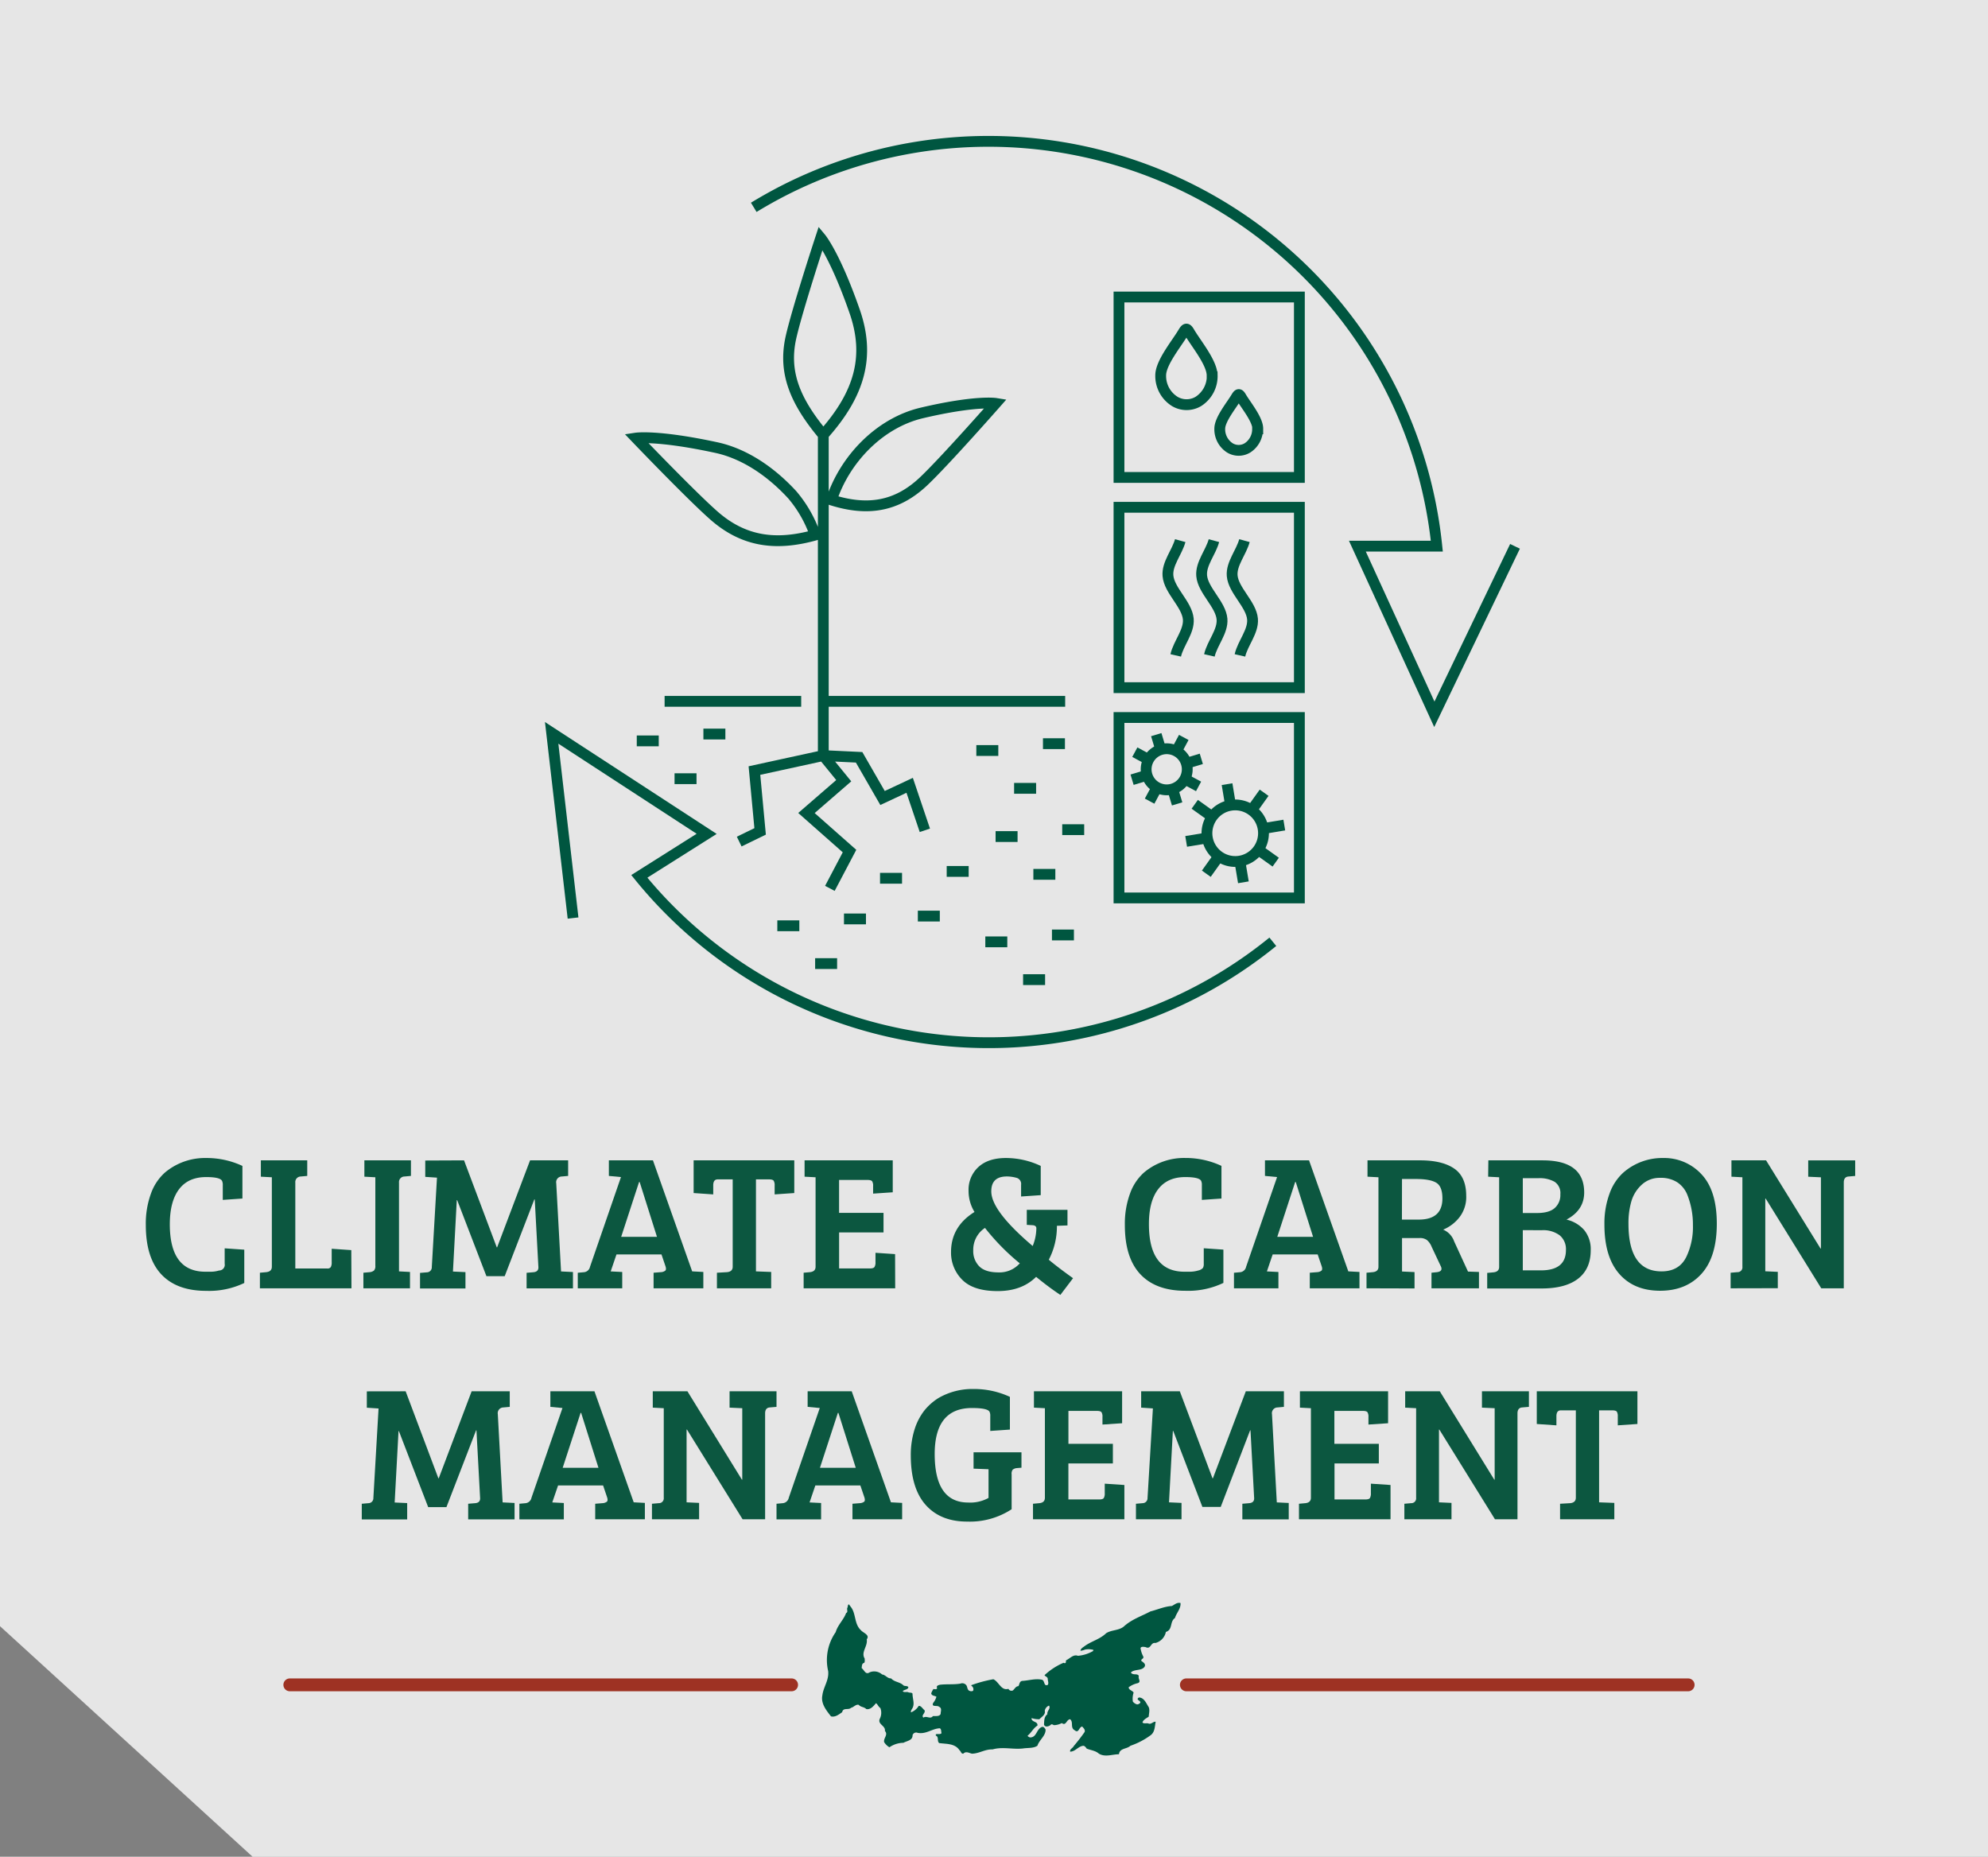 <?xml version="1.0" encoding="UTF-8" standalone="no"?>
<svg
   xmlns:dc="http://purl.org/dc/elements/1.1/"
   xmlns:cc="http://creativecommons.org/ns#"
   xmlns:rdf="http://www.w3.org/1999/02/22-rdf-syntax-ns#"
   xmlns:svg="http://www.w3.org/2000/svg"
   xmlns="http://www.w3.org/2000/svg"
   xmlns:sodipodi="http://sodipodi.sourceforge.net/DTD/sodipodi-0.dtd"
   xmlns:inkscape="http://www.inkscape.org/namespaces/inkscape"
   inkscape:version="1.0 (4035a4fb49, 2020-05-01)"
   height="547.5"
   width="586.28"
   sodipodi:docname="PillarHeader.svg"
   version="1.1"
   viewBox="0 0 586.28 547.5"
   data-name="Layer 1"
   id="Layer_1">
  <rect x="0" y="0" width="586.28" height="547.5" fill="#808080" stroke="none"/>
  <sodipodi:namedview
     inkscape:current-layer="Layer_1"
     inkscape:window-maximized="0"
     inkscape:window-y="120"
     inkscape:window-x="2194"
     inkscape:cy="229.36943"
     inkscape:cx="306"
     inkscape:zoom="0.99873737"
     fit-margin-bottom="0"
     fit-margin-right="0"
     fit-margin-left="0"
     fit-margin-top="0"
     showgrid="false"
     id="namedview1136"
     inkscape:window-height="782"
     inkscape:window-width="1554"
     inkscape:pageshadow="2"
     inkscape:pageopacity="0"
     guidetolerance="10"
     gridtolerance="10"
     objecttolerance="10"
     borderopacity="1"
     bordercolor="#666666"
     pagecolor="#ffffff" />
  <defs
     id="defs995">
    <style
       id="style993">.cls-1{fill:#fff;opacity:0.8;}.cls-2,.cls-4,.cls-5{fill:none;}.cls-2{stroke:#9e3223;stroke-linecap:round;stroke-linejoin:round;stroke-width:3.79px;}.cls-3{fill:#005640;}.cls-3,.cls-4{fill-rule:evenodd;}.cls-4,.cls-5{stroke:#005640;stroke-miterlimit:22.93;stroke-width:3.19px;}.cls-6{fill:#0c5740;}</style>
  </defs>
  <path
     id="path997"
     d="M 586.28,547.5 H 74.48 L 0,479.52 V 0 h 586.28 z"
     class="cls-1" />
  <line
     id="line999"
     y2="496.82"
     x2="233.45"
     y1="496.82"
     x1="85.47"
     class="cls-2" />
  <line
     id="line1001"
     y2="496.82"
     x2="497.85"
     y1="496.82"
     x1="349.87"
     class="cls-2" />
  <path
     id="path1003"
     d="m 251,473.95 c 1.47,2 0.91,4.93 2.88,6.75 0.63,0.79 2.75,1.38 1.73,2.69 0.34,2.11 -1.78,3.77 -0.61,5.68 0,0.34 0.12,0.93 -0.15,1.28 -0.76,0.15 -0.63,1 -0.75,1.53 0.81,0.59 1.15,2.09 2.39,1.24 a 3.49,3.49 0 0 1 3.65,0.64 c 1,0.11 1.59,1.23 2.64,1.15 1.06,1.16 2.6,1 3.67,2.08 0.43,0.31 1.19,0 1.45,0.57 -0.24,0.75 -1.24,0.63 -1.68,1.13 0.39,0.48 1.12,0.09 1.61,0.31 0.49,0.22 1,0 1.28,0.41 0,1.68 0.82,3.13 -0.2,4.58 -0.16,0.28 -0.37,0.64 -0.24,0.94 a 4.58,4.58 0 0 0 2.26,-1.89 c 0.68,-0.12 1.2,0.87 1.71,1.25 0.42,0.84 -1.1,1.49 -0.31,2.2 0.93,-0.67 2,0.59 2.79,-0.45 0.81,-0.08 1.87,0.21 2.28,-0.63 0,-0.76 0.47,-1.7 -0.44,-2.11 -0.52,-0.56 -2.27,0.2 -1.8,-1.08 a 5.43,5.43 0 0 0 1,-1.88 c -0.5,-0.37 -1.36,-0.21 -1.54,-1 a 5,5 0 0 1 0.66,-1.28 c 0.36,0 0.89,0.24 1.1,-0.27 -0.41,-0.67 0.39,-0.9 0.84,-1 2.05,-0.24 4,0 6,-0.33 a 1.51,1.51 0 0 1 1.7,0.41 c 0.38,0.4 0.27,1.18 0.78,1.6 a 1.29,1.29 0 0 0 1.19,0.15 c 0.27,-0.23 0.18,-0.72 0.07,-1 a 2.7,2.7 0 0 0 -0.6,-0.67 38.09,38.09 0 0 1 6.59,-1.78 c 1.64,0.72 2.27,3.47 4.44,2.83 a 1,1 0 0 0 1.28,0.49 c 0.61,-0.47 0.81,-1.22 1.68,-1.29 0.33,-0.56 0.28,-1.38 1.08,-1.54 2,-0.11 4,-0.79 5.93,-0.33 0.81,0.4 0.43,2 1.63,1.51 0.37,-0.55 0,-1.19 0,-1.78 0,-0.59 -0.73,-0.69 -0.95,-1.09 a 19.26,19.26 0 0 1 5.55,-3.63 c 0.21,-0.06 0.3,0.17 0.51,0.08 0.42,-0.15 0.12,-0.61 0.33,-0.85 1.12,-0.52 2.12,-1.83 3.46,-1.31 a 10.77,10.77 0 0 0 4.47,-1.41 c 0,-0.13 0.15,-0.2 0.08,-0.34 a 5.33,5.33 0 0 0 -2.44,-0.09 4.79,4.79 0 0 1 -1.36,0.36 c 0.06,-0.72 0.86,-1.07 1.34,-1.46 2,-1.42 4.39,-1.94 6.23,-3.72 1.55,-1 3.65,-0.76 5.15,-1.93 2.34,-2.16 5.23,-3.07 7.91,-4.5 2.11,-0.53 4.07,-1.45 6.33,-1.6 0.81,-0.39 1.45,-1.12 2.54,-0.88 0.16,1.65 -1.2,2.92 -1.64,4.43 -1.6,1.08 -0.58,3.44 -2.67,4.1 a 4.25,4.25 0 0 1 -3.09,3.26 c -1.47,-0.26 -1.27,2 -2.87,1.22 -0.47,-0.08 -1.28,-0.26 -1.52,0.27 a 7.5,7.5 0 0 0 0.79,2.45 c 0.31,0.74 -0.61,0.68 -0.58,1.28 0.52,0.5 1.43,0.87 1,1.76 -0.86,1.29 -2.86,0.65 -4,1.66 -0.06,0.22 0.2,0.38 0.35,0.42 0.59,0.36 1.58,-0.08 1.95,0.66 -0.35,0.81 0.81,1.68 -0.31,2.12 a 7,7 0 0 0 -2.7,1.22 c 0.06,0.89 1.18,0.94 1.46,1.59 a 5.68,5.68 0 0 0 -0.22,2.63 2.31,2.31 0 0 0 1.28,0.83 1.25,1.25 0 0 0 0.93,-0.52 c 0.05,-0.74 -1.47,-0.78 -0.44,-1.52 1.56,0 2.2,1.78 2.91,2.85 0.37,0.86 0.05,1.86 0,2.8 -0.66,0.47 -1.58,0.86 -1.85,1.71 0.45,0.49 1.23,0.09 1.79,0.32 0.8,0.33 1.3,-0.61 2.11,-0.53 -0.3,1.46 -0.2,3.16 -1.65,4.09 a 21.77,21.77 0 0 1 -5.81,3 c -1,1 -3.19,0.65 -3.36,2.5 -2,0 -4.06,0.94 -5.93,-0.18 -1,-0.9 -2.39,-1 -3.58,-1.48 -0.3,-0.38 -0.52,-0.78 -1,-0.84 -1.48,0.12 -2.35,1.7 -3.88,1.74 -0.2,-0.76 0.75,-1 1.09,-1.71 a 51.35,51.35 0 0 0 3.17,-4.1 c 0.24,-0.75 -0.4,-1.18 -0.7,-1.6 -1,0.09 -1,2.09 -2.19,1.12 -1.47,-0.76 -0.31,-2.43 -1.4,-3.28 -1.1,0.09 -1.18,2.09 -2.44,1.13 a 5.27,5.27 0 0 1 -2.28,0.62 c -0.3,-0.06 -0.6,-0.42 -0.94,-0.16 a 1.75,1.75 0 0 1 -1.52,0.53 c -0.21,-0.11 -0.51,-0.31 -0.51,-0.59 0.07,-1.1 0,-2.25 1,-3 -0.2,-1 1.06,-1.62 0.48,-2.55 a 2,2 0 0 0 -1.26,1.54 c 0.29,1.14 -0.93,1.77 -1.58,2.48 a 6.44,6.44 0 0 1 -2.2,-0.31 c -0.32,0.13 0,0.34 0,0.51 0.54,0.71 1.73,0.55 1.63,1.67 -1.24,0.76 -1.81,2.12 -2.93,3 a 1.11,1.11 0 0 0 0.86,0.5 c 1.82,-0.1 1.73,-2.24 3.18,-3 0.63,-0.35 1,0.18 1.28,0.66 0.09,1.84 -1.87,3.07 -2.4,4.78 -1.18,0.81 -2.81,0.58 -4.23,0.81 -3.09,0.35 -6,-0.58 -9,0.28 -2.24,-0.08 -3.9,1.21 -6.08,1.26 -0.88,-0.2 -1.77,-0.83 -2.55,0 -0.67,0.05 -0.66,-0.69 -1.11,-1 -1.38,-2.09 -3.88,-1.82 -6,-2.13 -0.73,-0.57 0,-1.83 -1,-2.2 v -0.37 c 0.51,-0.24 1.3,0.13 1.69,-0.36 -0.17,-0.49 0,-1.19 -0.52,-1.43 -2.31,0.11 -4,1.82 -6.51,1.35 a 1.11,1.11 0 0 0 -1.52,0.69 c 0.06,1.57 -1.72,1.68 -2.69,2.24 a 7.45,7.45 0 0 0 -4.13,1.32 4.46,4.46 0 0 1 -1.55,-1.51 c -0.29,-1.14 1.27,-2.17 0.22,-3.3 0.25,-1.62 -2.27,-1.91 -1.49,-3.63 a 3.87,3.87 0 0 0 0.14,-3.14 c -0.62,-0.39 -0.78,-1.13 -1.29,-1.42 -0.69,0.83 -1.63,2 -2.86,1.73 -0.65,-0.68 -1.6,-0.51 -2.22,-1.25 -0.87,-0.22 -1.48,0.72 -2.28,0.88 -0.73,0.77 -2.33,-0.19 -2.61,1.3 -1,0.67 -2,1.53 -3.29,1.23 -1.38,-1.77 -3.06,-3.78 -2.54,-6.25 0.31,-2.48 2,-4.41 1.7,-7.13 a 14.34,14.34 0 0 1 2.23,-11.47 c 0.57,-2.07 2.35,-3.63 3.07,-5.64 0.61,-0.21 0.22,-0.85 0.32,-1.44 0.25,-0.34 0.09,-1 0.5,-1.11 z"
     class="cls-3" />
  <path
     id="path1005"
     d="m 222.29,61.14 q 3.61,-2.2 7.37,-4.19 A 132.91,132.91 0 0 1 423.73,161.04 H 400.3 L 423,210.63 446.79,161.1 M 375.37,277.71 A 132.79,132.79 0 0 1 188.54,258.42 L 208.4,245.88 162.69,216.1 169,270.71"
     class="cls-4" />
  <path
     id="path1007"
     d="m 242.82,222.81 10.54,0.5 6.91,12 8,-3.74 4.48,13.27 m -54.75,3.32 6.17,-3 -1.68,-17.94 20.29,-4.42 6.05,7.41 -11,9.53 12.7,11.22 -5.79,11 M 242.8,222.78 V 126.9 m 71.33,79.91 h -70.52 m -7.33,0 H 196 m 46.79,-78.58 c 10.82,-12.1 13.86,-23.21 9.25,-36.44 -5.77,-16.56 -10,-21.62 -10,-21.62 0,0 -7,21.29 -8.81,29.46 -2.25,10.27 1.29,18.69 9.55,28.6 z m -2.39,29.53 a 36.73,36.73 0 0 0 -6.76,-11.86 c -6.34,-6.9 -14.11,-12.13 -22.38,-13.92 -17.36,-3.75 -23.66,-2.8 -23.66,-2.8 0,0 16.44,17.17 23.13,23 8.75,7.6 18.22,8.8 29.67,5.6 z m 4.81,-10.34 c 10.47,3.31 19.14,2.09 27.15,-5.47 6.16,-5.81 21.29,-23 21.29,-23 0,0 -5.8,-0.95 -21.78,2.81 -12.48,2.93 -22.74,13.66 -26.66,25.66 z M 330,211.58 h 53.2 v 53.2 H 330 Z m 0,-62 h 53.2 v 53.2 H 330 Z m 0,-62 h 53.2 v 53.2 H 330 Z m 27.49,23.12 a 8.87,8.87 0 0 1 -4.06,7.66 6.81,6.81 0 0 1 -7,0 8.84,8.84 0 0 1 -4.13,-7.69 c 0,-3.69 4.7,-9.35 6.62,-12.59 0.83,-1.39 1.12,-1.37 1.91,0 1.91,3.24 6.63,8.92 6.63,12.61 z m 13.38,15.72 a 6.54,6.54 0 0 1 -3,5.66 5,5 0 0 1 -5.15,0 6.51,6.51 0 0 1 -3,-5.68 c 0,-2.73 3.48,-6.91 4.89,-9.3 0.62,-1 0.83,-1 1.42,0 1.41,2.39 4.9,6.59 4.9,9.32 z"
     class="cls-4" />
  <path
     id="path1009"
     d="m 371.06,250.55 a 8.34,8.34 0 1 1 -1.93,-11.64 8.34,8.34 0 0 1 1.93,11.64 z"
     class="cls-4" />
  <line
     id="line1011"
     y2="250.88"
     x2="371.53"
     y1="254.23"
     x1="376.22"
     class="cls-5" />
  <line
     id="line1013"
     y2="254.5"
     x2="365.74"
     y1="260.17"
     x1="366.69"
     class="cls-5" />
  <line
     id="line1015"
     y2="252.96"
     x2="359.09"
     y1="257.64"
     x1="355.75"
     class="cls-5" />
  <line
     id="line1017"
     y2="247.17"
     x2="355.48"
     y1="248.11"
     x1="349.81"
     class="cls-5" />
  <line
     id="line1019"
     y2="240.51"
     x2="357.02"
     y1="237.17"
     x1="352.34"
     class="cls-5" />
  <line
     id="line1021"
     y2="236.9"
     x2="362.81"
     y1="231.23"
     x1="361.87"
     class="cls-5" />
  <line
     id="line1023"
     y2="238.44"
     x2="369.46"
     y1="233.76"
     x1="372.8"
     class="cls-5" />
  <line
     id="line1025"
     y2="244.23"
     x2="373.07"
     y1="243.29"
     x1="378.75"
     class="cls-5" />
  <path
     id="path1027"
     d="m 345.82,232.65 a 6.06,6.06 0 1 1 4.05,-7.56 6.06,6.06 0 0 1 -4.05,7.56 z"
     class="cls-4" />
  <line
     id="line1029"
     y2="233.05"
     x2="345.94"
     y1="237.05"
     x1="347.15"
     class="cls-5" />
  <line
     id="line1031"
     y2="232.56"
     x2="341"
     y1="236.24"
     x1="339.03"
     class="cls-5" />
  <line
     id="line1033"
     y2="228.71"
     x2="337.86"
     y1="229.92"
     x1="333.86"
     class="cls-5" />
  <line
     id="line1035"
     y2="223.78"
     x2="338.35"
     y1="221.8"
     x1="334.67"
     class="cls-5" />
  <line
     id="line1037"
     y2="220.64"
     x2="342.2"
     y1="216.63"
     x1="340.99"
     class="cls-5" />
  <line
     id="line1039"
     y2="221.13"
     x2="347.13"
     y1="217.45"
     x1="349.11"
     class="cls-5" />
  <line
     id="line1041"
     y2="224.97"
     x2="350.28"
     y1="223.76"
     x1="354.28"
     class="cls-5" />
  <line
     id="line1043"
     y2="229.91"
     x2="349.78"
     y1="231.89"
     x1="353.47"
     class="cls-5" />
  <line
     id="line1045"
     y2="221.31"
     x2="294.41"
     y1="221.31"
     x1="287.93"
     class="cls-5" />
  <line
     id="line1047"
     y2="219.29"
     x2="314.06"
     y1="219.29"
     x1="307.58"
     class="cls-5" />
  <line
     id="line1049"
     y2="232.46"
     x2="305.56"
     y1="232.46"
     x1="299.07"
     class="cls-5" />
  <line
     id="line1051"
     y2="246.68"
     x2="300.09"
     y1="246.68"
     x1="293.61"
     class="cls-5" />
  <line
     id="line1053"
     y2="244.65"
     x2="319.74"
     y1="244.65"
     x1="313.26"
     class="cls-5" />
  <line
     id="line1055"
     y2="257.82"
     x2="311.23"
     y1="257.82"
     x1="304.75"
     class="cls-5" />
  <line
     id="line1057"
     y2="277.73"
     x2="297.06"
     y1="277.73"
     x1="290.58"
     class="cls-5" />
  <line
     id="line1059"
     y2="275.7"
     x2="316.71"
     y1="275.7"
     x1="310.23"
     class="cls-5" />
  <line
     id="line1061"
     y2="288.87"
     x2="308.21"
     y1="288.87"
     x1="301.72"
     class="cls-5" />
  <line
     id="line1063"
     y2="272.99"
     x2="235.73"
     y1="272.99"
     x1="229.24"
     class="cls-5" />
  <line
     id="line1065"
     y2="270.97"
     x2="255.38"
     y1="270.97"
     x1="248.9"
     class="cls-5" />
  <line
     id="line1067"
     y2="284.14"
     x2="246.87"
     y1="284.14"
     x1="240.39"
     class="cls-5" />
  <line
     id="line1069"
     y2="258.98"
     x2="266.02"
     y1="258.98"
     x1="259.53"
     class="cls-5" />
  <line
     id="line1071"
     y2="256.96"
     x2="285.67"
     y1="256.96"
     x1="279.19"
     class="cls-5" />
  <line
     id="line1073"
     y2="270.13"
     x2="277.16"
     y1="270.13"
     x1="270.68"
     class="cls-5" />
  <line
     id="line1075"
     y2="218.47"
     x2="194.27"
     y1="218.47"
     x1="187.79"
     class="cls-5" />
  <line
     id="line1077"
     y2="216.45"
     x2="213.92"
     y1="216.45"
     x1="207.44"
     class="cls-5" />
  <line
     id="line1079"
     y2="229.62"
     x2="205.41"
     y1="229.62"
     x1="198.93"
     class="cls-5" />
  <path
     id="path1081"
     d="m 367,159.42 c -0.94,3.46 -3.9,6.8 -3.62,10.33 0.36,4.36 5.62,8.43 6,12.79 0.3,3.66 -2.89,7.12 -3.71,10.72"
     class="cls-4" />
  <path
     id="path1083"
     d="m 358,159.42 c -0.94,3.46 -3.91,6.8 -3.62,10.33 0.36,4.36 5.62,8.43 6,12.79 0.3,3.66 -2.9,7.12 -3.72,10.72"
     class="cls-4" />
  <path
     id="path1085"
     d="m 348.06,159.42 c -0.95,3.46 -3.91,6.8 -3.62,10.33 0.35,4.36 5.61,8.43 6,12.79 0.3,3.66 -2.89,7.12 -3.71,10.72"
     class="cls-4" />
  <path
     id="path1087"
     d="m 65.46,348.17 q -0.63,-1.08 -4.65,-1.08 -5.28,0 -8,3.58 -2.72,3.58 -2.73,10.33 0,14 10.5,14 h 1.5 a 8.69,8.69 0 0 0 2.53,-0.36 1.68,1.68 0 0 0 1.65,-2 v -4.54 l 5.78,0.4 v 9.82 a 24,24 0 0 1 -11.23,2.32 q -8.69,0 -13.25,-4.88 Q 43,370.88 43,361.22 a 25.82,25.82 0 0 1 1.53,-9.3 15,15 0 0 1 4.14,-6.19 18.38,18.38 0 0 1 12.15,-4.26 25,25 0 0 1 10.67,2.33 v 9.62 l -5.79,0.4 v -4.4 a 2.64,2.64 0 0 0 -0.24,-1.25 z"
     class="cls-6" />
  <path
     id="path1089"
     d="m 103.65,379.89 h -27 v -4.59 l 1.87,-0.17 q 1.65,-0.18 1.65,-1.59 v -26.39 l -3.24,-0.17 v -4.82 h 13.68 v 4.59 l -1.87,0.17 a 1.64,1.64 0 0 0 -1.65,1.82 v 25.31 h 9.42 a 1.12,1.12 0 0 0 1.05,-0.43 2.79,2.79 0 0 0 0.26,-1.39 v -4 l 5.78,0.4 z"
     class="cls-6" />
  <path
     id="path1091"
     d="m 110.69,373.25 v -26.1 l -3.23,-0.17 v -4.82 h 13.73 v 4.59 l -1.87,0.17 a 1.64,1.64 0 0 0 -1.65,1.82 v 26.16 l 3.24,0.17 v 4.82 h -13.74 v -4.59 l 1.88,-0.17 a 2.3,2.3 0 0 0 1.24,-0.48 1.87,1.87 0 0 0 0.4,-1.4 z"
     class="cls-6" />
  <path
     id="path1093"
     d="m 136.85,342.16 9.65,25.65 h 0.11 l 9.71,-25.65 h 11.23 v 4.59 l -1.87,0.17 a 1.69,1.69 0 0 0 -1.64,2 l 1.42,26 3.51,0.17 v 4.82 H 155.3 v -4.59 l 2,-0.17 c 1,-0.08 1.51,-0.57 1.48,-1.48 l -1.08,-20 h -0.12 l -8.74,22.64 h -5.39 l -8.62,-22.41 h -0.12 l -1.13,21.05 3.69,0.17 v 4.82 h -13.4 v -4.59 l 2.05,-0.17 a 1.47,1.47 0 0 0 1.42,-1.54 l 1.53,-26.38 -3.46,-0.23 v -4.82 z"
     class="cls-6" />
  <path
     id="path1095"
     d="m 174,373.54 9.13,-26.45 -3.57,-0.34 v -4.59 h 13 l 11.57,32.74 h 0.06 l 3.23,0.17 v 4.82 h -14.67 v -4.59 l 2.16,-0.17 a 2.23,2.23 0 0 0 1.3,-0.46 c 0.23,-0.22 0.25,-0.64 0.06,-1.25 l -1.19,-3.51 H 181.8 l -1.7,5 3.4,0.17 v 4.82 h -13.11 v -4.59 l 1.88,-0.17 a 2,2 0 0 0 1.73,-1.6 z m 14.47,-25 -5.28,16.18 h 10.56 l -5.11,-16.18 z"
     class="cls-6" />
  <path
     id="path1097"
     d="m 216.08,373.54 v -25.77 h -4.43 c -0.87,0 -1.31,0.59 -1.31,1.76 v 2.67 l -5.78,-0.4 v -9.64 h 29.68 v 9.64 l -5.79,0.4 v -2.67 a 2.43,2.43 0 0 0 -0.29,-1.36 c -0.18,-0.26 -0.64,-0.4 -1.36,-0.4 h -3.86 v 27.13 l 4.49,0.17 v 4.82 h -16 v -4.59 l 3,-0.17 q 1.65,-0.18 1.65,-1.59 z"
     class="cls-6" />
  <path
     id="path1099"
     d="m 264,379.89 h -27 v -4.59 l 1.87,-0.17 q 1.65,-0.18 1.65,-1.59 v -26.39 l -3.24,-0.17 v -4.82 h 26 v 9.42 l -5.79,0.39 v -2.27 a 2.44,2.44 0 0 0 -0.28,-1.36 c -0.19,-0.26 -0.64,-0.4 -1.36,-0.4 h -8.4 v 9.71 h 13.11 v 5.77 h -13.1 v 10.61 h 9.14 c 0.68,0 1.11,-0.14 1.3,-0.43 a 2.55,2.55 0 0 0 0.29,-1.39 v -2.79 l 5.78,0.39 z"
     class="cls-6" />
  <path
     id="path1101"
     d="m 304.55,367.42 a 14.18,14.18 0 0 0 1.08,-5.22 c 0,-0.53 -0.34,-0.83 -1,-0.91 l -1.82,-0.11 v -4.43 h 12 v 4.6 l -3.12,0.11 a 21.17,21.17 0 0 1 -2.39,10 q 2.55,2.16 7.15,5.45 l -3.74,4.93 q -3.41,-2.26 -7.15,-5.33 -4.2,4.2 -11.35,4.2 -7.15,0 -10.45,-3.35 a 11.23,11.23 0 0 1 -3.29,-8.17 q 0,-7.5 6.92,-11.81 a 11.82,11.82 0 0 1 -1.75,-6.24 9.05,9.05 0 0 1 2.89,-7 q 2.89,-2.67 8.14,-2.67 a 24.06,24.06 0 0 1 10.25,2.33 v 8.62 l -5.79,0.4 v -3.46 a 1.85,1.85 0 0 0 -1.19,-2 10.67,10.67 0 0 0 -3,-0.45 c -3.07,0 -4.6,1.45 -4.6,4.37 q -0.05,5.74 12.21,16.14 z m -3.8,5.11 a 66.19,66.19 0 0 1 -10.27,-10.45 7.71,7.71 0 0 0 -3.46,6.64 6.35,6.35 0 0 0 1.78,4.7 c 1.19,1.19 3.09,1.78 5.68,1.78 a 8,8 0 0 0 6.27,-2.68 z"
     class="cls-6" />
  <path
     id="path1103"
     d="m 354.21,348.17 c -0.42,-0.72 -2,-1.08 -4.66,-1.08 q -5.26,0 -8,3.58 -2.74,3.58 -2.72,10.33 0,14 10.5,14 h 1.5 a 8.74,8.74 0 0 0 2.53,-0.36 2.61,2.61 0 0 0 1.41,-0.77 2.52,2.52 0 0 0 0.23,-1.25 v -4.54 l 5.79,0.4 v 9.82 a 24.06,24.06 0 0 1 -11.24,2.32 q -8.67,0 -13.25,-4.88 -4.58,-4.88 -4.57,-14.53 a 25.82,25.82 0 0 1 1.54,-9.3 15,15 0 0 1 4.14,-6.19 18.34,18.34 0 0 1 12.14,-4.26 25,25 0 0 1 10.67,2.33 v 9.63 l -5.78,0.4 v -4.4 a 2.64,2.64 0 0 0 -0.23,-1.25 z"
     class="cls-6" />
  <path
     id="path1105"
     d="m 367.49,373.54 9.13,-26.45 -3.57,-0.34 v -4.59 h 13 l 11.58,32.74 h 0.06 l 3.23,0.17 v 4.82 h -14.65 v -4.59 l 2.16,-0.17 a 2.23,2.23 0 0 0 1.3,-0.46 c 0.23,-0.22 0.25,-0.64 0.06,-1.25 l -1.19,-3.51 h -13.28 l -1.7,5 3.4,0.17 v 4.82 h -13.11 v -4.59 l 1.87,-0.17 a 2,2 0 0 0 1.71,-1.6 z m 14.47,-25 -5.28,16.18 h 10.56 l -5.11,-16.18 z"
     class="cls-6" />
  <path
     id="path1107"
     d="m 403,379.89 v -4.59 l 1.87,-0.17 q 1.65,-0.18 1.65,-1.59 v -26.39 l -3.23,-0.17 v -4.82 h 15.49 q 6.58,0 10.1,2.44 3.52,2.44 3.52,8 a 9.74,9.74 0 0 1 -2,6.35 11.87,11.87 0 0 1 -4.79,3.64 5.84,5.84 0 0 1 3.23,3.46 l 4.09,8.91 3.23,0.11 v 4.82 h -14 v -4.59 l 1.64,-0.17 c 0.87,-0.12 1.31,-0.46 1.31,-1 a 1.86,1.86 0 0 0 -0.23,-0.8 l -2.67,-5.67 a 5.09,5.09 0 0 0 -1.39,-2 3.47,3.47 0 0 0 -2.18,-0.59 h -5.17 v 9.87 l 3.69,0.17 v 4.82 z m 10.44,-20.26 h 4.94 q 7,0 7,-6.24 0,-3.57 -1.84,-4.65 -1.84,-1.08 -5.93,-1.08 h -4.15 z"
     class="cls-6" />
  <path
     id="path1109"
     d="m 438.93,342.16 h 16 q 12.25,0 12.26,9.47 0,5.22 -5.22,8 a 9.8,9.8 0 0 1 5.25,3.12 8.91,8.91 0 0 1 1.9,5.9 q 0,5.51 -3.72,8.4 -3.72,2.89 -10.81,2.89 h -16 v -4.59 l 1.87,-0.17 q 1.65,-0.18 1.65,-1.59 v -26.44 l -3.24,-0.17 z m 10.16,5.26 v 10.27 h 4.2 q 3.53,0 5.19,-1.45 a 5.07,5.07 0 0 0 1.68,-4.06 4,4 0 0 0 -1.68,-3.69 8.92,8.92 0 0 0 -4.79,-1.07 z m 0,15.32 v 11.86 h 5.34 q 7.38,0 7.38,-6 a 5.29,5.29 0 0 0 -1.85,-4.34 8.13,8.13 0 0 0 -5.25,-1.5 z"
     class="cls-6" />
  <path
     id="path1111"
     d="m 490.49,341.47 a 14.93,14.93 0 0 1 11.27,4.77 q 4.53,4.77 4.54,14.56 0.01,9.79 -4.51,14.81 -4.51,5 -12.21,5 -7.7,0 -12.06,-5 -4.37,-5 -4.36,-14.53 a 25.28,25.28 0 0 1 1.53,-9.17 15.1,15.1 0 0 1 4,-6.1 17.44,17.44 0 0 1 11.8,-4.34 z m -10.24,19.36 q 0,14.07 9.76,14.07 5.22,0 7.32,-4.31 a 20.38,20.38 0 0 0 1.93,-9.31 23.75,23.75 0 0 0 -1.7,-9.08 8,8 0 0 0 -2.92,-3.57 8.93,8.93 0 0 0 -5.08,-1.31 7.72,7.72 0 0 0 -5.37,2 10.66,10.66 0 0 0 -3.09,4.94 23.07,23.07 0 0 0 -0.85,6.57 z"
     class="cls-6" />
  <path
     id="path1113"
     d="m 510.38,379.89 v -4.59 l 2,-0.17 a 1.42,1.42 0 0 0 1.47,-1.59 v -26.39 l -3.23,-0.17 v -4.82 h 10.21 l 16.06,26 h 0.12 v -21 l -3.75,-0.17 v -4.82 h 13.85 v 4.59 l -2,0.17 c -0.9,0.08 -1.36,0.67 -1.36,1.76 v 31.21 h -6.64 l -16.4,-26.48 h -0.11 v 21.45 l 3.69,0.17 v 4.82 z"
     class="cls-6" />
  <path
     id="path1115"
     d="m 119.63,410.26 9.65,25.65 h 0.11 l 9.7,-25.65 h 11.24 v 4.59 l -1.87,0.17 a 1.69,1.69 0 0 0 -1.65,2 l 1.42,26 3.52,0.17 v 4.83 h -13.68 v -4.6 l 2.05,-0.17 c 1,-0.08 1.51,-0.57 1.47,-1.48 l -1.08,-20 h -0.11 l -8.74,22.64 h -5.39 L 117.64,422 h -0.11 l -1.14,21.05 3.69,0.17 v 4.83 h -13.39 v -4.63 l 2,-0.17 a 1.46,1.46 0 0 0 1.42,-1.53 l 1.53,-26.39 -3.46,-0.23 v -4.82 z"
     class="cls-6" />
  <path
     id="path1117"
     d="m 156.74,441.64 9.14,-26.45 -3.57,-0.34 v -4.59 h 13 L 186.89,443 h 0.06 l 3.23,0.17 V 448 h -14.65 v -4.58 l 2.16,-0.17 a 2.34,2.34 0 0 0 1.3,-0.45 c 0.23,-0.23 0.25,-0.65 0.06,-1.25 l -1.19,-3.52 h -13.28 l -1.71,5 3.41,0.17 v 4.83 h -13.11 v -4.61 l 1.87,-0.17 a 2,2 0 0 0 1.7,-1.61 z m 14.48,-25 -5.28,16.18 h 10.55 l -5.1,-16.18 z"
     class="cls-6" />
  <path
     id="path1119"
     d="m 192.27,448 v -4.58 l 2,-0.17 a 1.43,1.43 0 0 0 1.48,-1.59 v -26.41 l -3.24,-0.17 v -4.82 h 10.22 l 16.06,26.05 h 0.11 v -21.06 l -3.74,-0.17 v -4.82 H 229 v 4.59 l -2,0.17 c -0.91,0.08 -1.36,0.67 -1.36,1.76 V 448 H 219 l -16.4,-26.45 h -0.12 V 443 l 3.69,0.17 V 448 Z"
     class="cls-6" />
  <path
     id="path1121"
     d="m 232.62,441.64 9.14,-26.45 -3.58,-0.34 v -4.59 h 13 L 262.75,443 h 0.06 l 3.24,0.17 V 448 H 251.4 v -4.58 l 2.16,-0.17 a 2.38,2.38 0 0 0 1.31,-0.45 c 0.22,-0.23 0.24,-0.65 0.05,-1.25 l -1.19,-3.52 h -13.28 l -1.7,5 3.4,0.17 v 4.83 H 229 v -4.61 l 1.88,-0.17 a 2,2 0 0 0 1.74,-1.61 z m 14.47,-25 -5.28,16.18 h 10.56 l -5.11,-16.18 z"
     class="cls-6" />
  <path
     id="path1123"
     d="m 298.34,434.77 v 10.27 a 22.53,22.53 0 0 1 -13.11,3.64 q -7.85,0 -12.23,-4.91 -4.38,-4.91 -4.4,-14.56 a 24.94,24.94 0 0 1 1.1,-7.66 17.58,17.58 0 0 1 2.9,-5.62 16.67,16.67 0 0 1 4.17,-3.69 19.94,19.94 0 0 1 10.3,-2.66 25.19,25.19 0 0 1 10.76,2.32 v 9.65 l -5.79,0.4 v -4.43 a 2.64,2.64 0 0 0 -0.23,-1.25 q -0.63,-1.08 -5.16,-1.08 -11,0 -11,13.57 0,14.3 9.88,14.3 a 11.12,11.12 0 0 0 6,-1.36 v -8.46 h -0.06 l -4.36,-0.17 v -4.82 h 14.13 v 4.54 l -1.31,0.11 a 2.29,2.29 0 0 0 -1.28,0.48 2,2 0 0 0 -0.31,1.39 z"
     class="cls-6" />
  <path
     id="path1125"
     d="m 331.59,448 h -26.95 v -4.58 l 1.87,-0.17 c 1.09,-0.11 1.64,-0.64 1.64,-1.59 v -26.41 l -3.23,-0.17 v -4.82 h 26 v 9.42 l -5.79,0.39 v -2.27 a 2.44,2.44 0 0 0 -0.28,-1.36 c -0.19,-0.26 -0.65,-0.4 -1.36,-0.4 h -8.4 v 9.71 h 13.11 v 5.79 h -13.12 v 10.61 h 9.13 c 0.69,0 1.12,-0.14 1.31,-0.42 a 2.61,2.61 0 0 0 0.28,-1.39 v -2.84 l 5.79,0.39 z"
     class="cls-6" />
  <path
     id="path1127"
     d="m 347.94,410.26 9.64,25.65 h 0.12 l 9.7,-25.65 h 11.24 v 4.59 l -1.88,0.17 a 1.69,1.69 0 0 0 -1.64,2 l 1.42,26 3.52,0.17 v 4.83 h -13.68 v -4.6 l 2,-0.17 c 1,-0.08 1.52,-0.57 1.48,-1.48 l -1.08,-20 h -0.11 L 360,444.36 h -5.4 L 346,421.95 h -0.11 l -1.14,21.05 3.69,0.17 V 448 H 335 v -4.58 l 2,-0.17 a 1.47,1.47 0 0 0 1.42,-1.53 l 1.58,-26.41 -3.46,-0.23 v -4.82 z"
     class="cls-6" />
  <path
     id="path1129"
     d="m 410.08,448 h -27 v -4.58 l 1.87,-0.17 q 1.65,-0.17 1.65,-1.59 v -26.41 l -3.24,-0.17 v -4.82 h 26 v 9.42 l -5.79,0.39 v -2.27 a 2.43,2.43 0 0 0 -0.29,-1.36 c -0.18,-0.26 -0.64,-0.4 -1.36,-0.4 h -8.4 v 9.71 h 13.11 v 5.79 h -13.07 v 10.61 h 9.14 c 0.68,0 1.12,-0.14 1.31,-0.42 a 2.71,2.71 0 0 0 0.28,-1.39 v -2.84 l 5.79,0.39 z"
     class="cls-6" />
  <path
     id="path1131"
     d="m 414.16,448 v -4.58 l 2,-0.17 a 1.42,1.42 0 0 0 1.47,-1.59 v -26.41 l -3.23,-0.17 v -4.82 h 10.21 l 16.06,26.05 h 0.12 v -21.06 l -3.75,-0.17 v -4.82 h 13.85 v 4.59 l -2,0.17 c -0.91,0.08 -1.37,0.67 -1.37,1.76 V 448 h -6.64 l -16.4,-26.45 h -0.11 V 443 l 3.69,0.17 V 448 Z"
     class="cls-6" />
  <path
     id="path1133"
     d="m 464.73,441.64 v -25.76 h -4.43 c -0.87,0 -1.3,0.58 -1.3,1.75 v 2.67 l -5.79,-0.4 v -9.64 h 29.68 v 9.64 l -5.79,0.4 v -2.67 a 2.53,2.53 0 0 0 -0.28,-1.36 c -0.19,-0.26 -0.65,-0.39 -1.37,-0.39 h -3.86 V 443 l 4.49,0.17 V 448 h -16 v -4.58 l 3,-0.17 q 1.65,-0.18 1.65,-1.61 z"
     class="cls-6" />
</svg>
